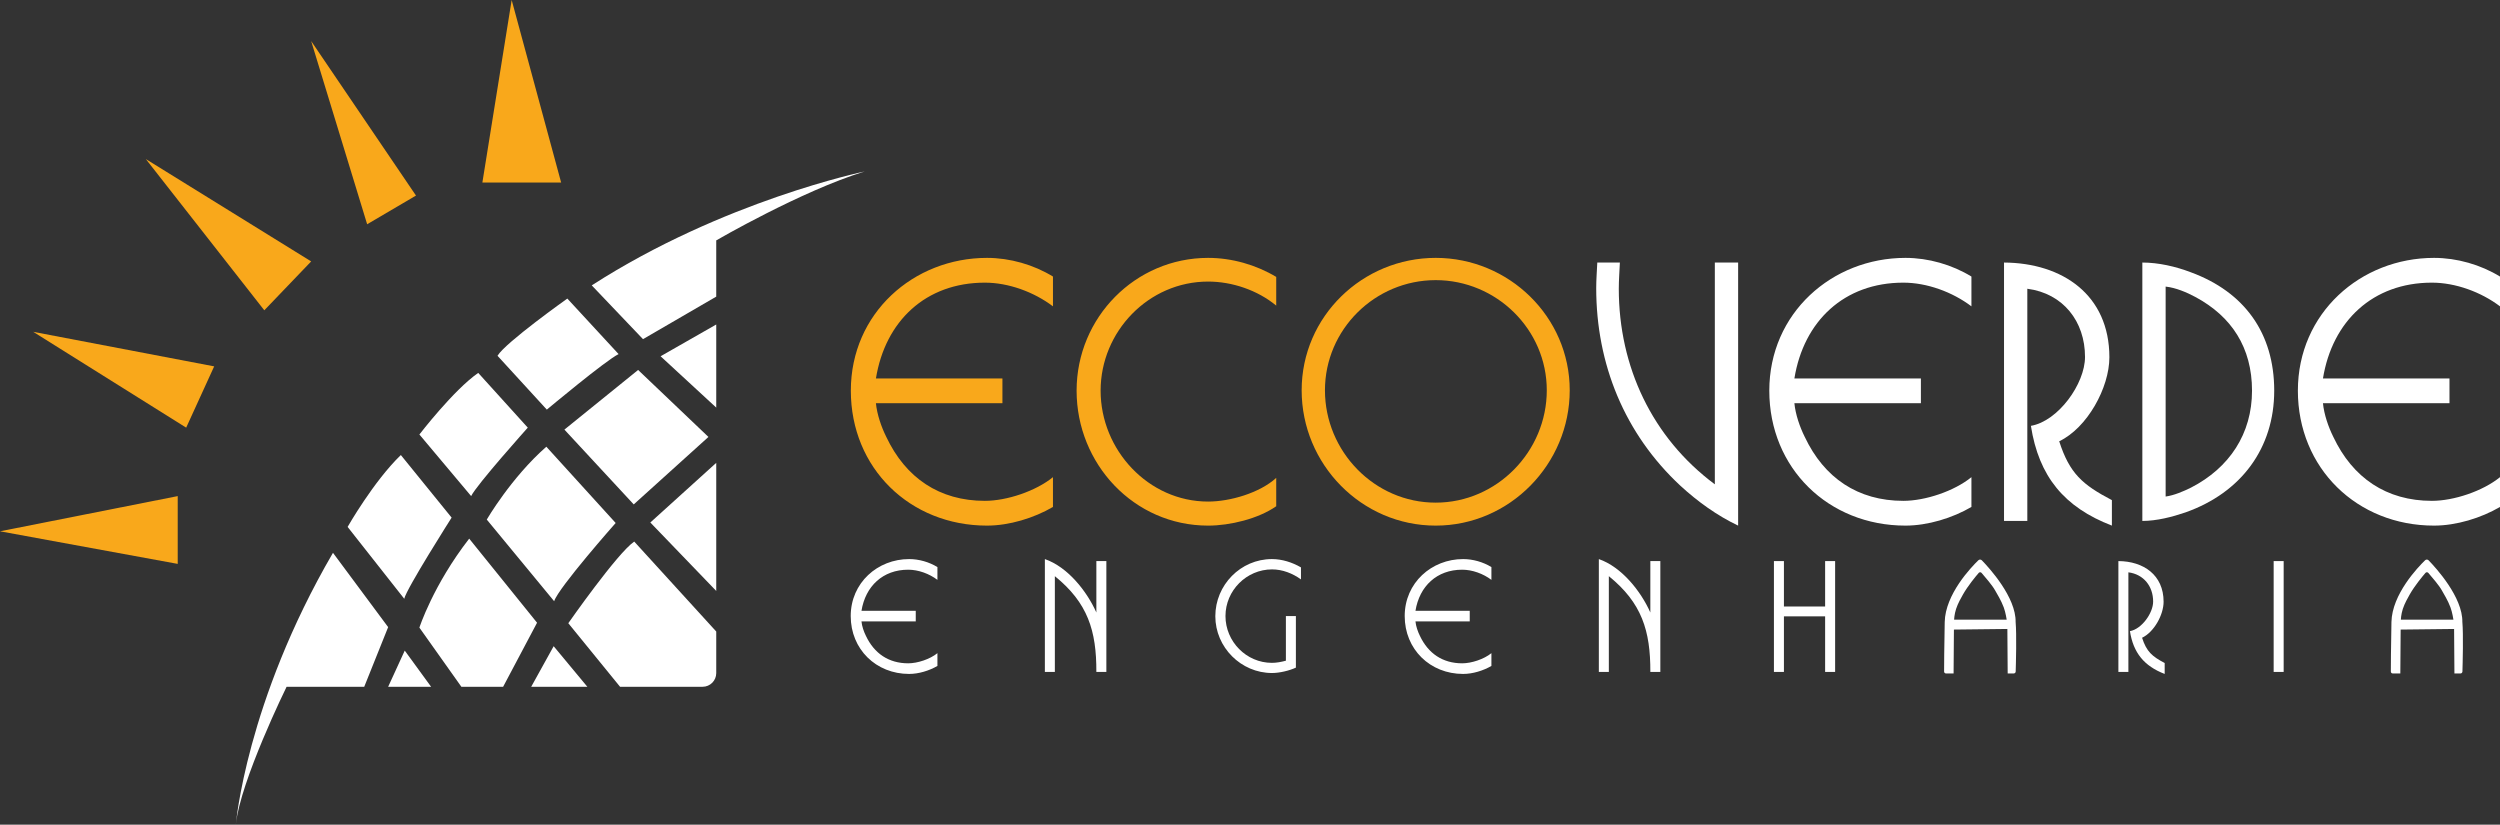 <svg xmlns="http://www.w3.org/2000/svg" width="1152" height="380" viewBox="0 0 1152 380" fill="none"><rect x="0" y="0" width="1152" height="380" fill="#333333" stroke="none"/><g clip-path="url(#clip0_111_455)"><path d="M454.821 242.202C419.314 242.202 392.066 215.74 392.066 180.019C392.066 144.298 420.965 118.832 454.821 118.832C465.391 118.832 476.291 121.974 485.207 127.433V141.16C476.454 134.545 464.731 130.244 453.831 130.244C426.583 130.244 407.921 147.938 403.626 174.396H461.92V185.809H403.626C404.123 190.938 406.104 196.721 408.415 201.352C417.334 220.208 432.855 230.789 453.828 230.789C463.901 230.789 477.278 226.325 485.204 219.874V233.601C476.451 238.729 465.058 242.202 454.818 242.202H454.821Z" fill="#F9A81B"></path><path d="M556.705 242.202C522.522 242.202 496.098 213.754 496.098 180.019C496.098 146.285 523.179 118.832 556.705 118.832C567.605 118.832 578.669 121.974 588.081 127.597V140.829C579.492 133.717 567.769 129.747 556.705 129.747C529.291 129.747 507.164 152.736 507.164 180.022C507.164 207.309 529.127 231.123 556.705 231.123C566.778 231.123 580.486 227.156 588.081 220.208V233.273C579.822 239.06 566.778 242.205 556.705 242.205V242.202Z" fill="#F9A81B"></path><path d="M661.566 242.202C627.383 242.202 599.805 213.921 599.805 179.853C599.805 145.785 627.876 118.829 661.566 118.829C695.256 118.829 723.328 145.951 723.328 179.853C723.328 213.754 695.75 242.202 661.566 242.202ZM661.566 129.086C633.655 129.086 610.538 151.744 610.538 179.856C610.538 207.967 633.328 231.617 661.566 231.617C689.805 231.617 712.758 207.97 712.758 179.856C712.758 151.741 689.474 129.086 661.566 129.086Z" fill="#F9A81B"></path><path d="M774.344 223.841C748.58 199.866 735.536 167.782 735.536 132.722C735.536 128.755 735.866 124.949 736.03 120.982H746.436C746.269 124.949 745.939 129.086 745.939 133.053C745.939 168.94 761.297 201.683 790.196 223.18V120.982H800.932V242.202C791.189 237.568 782.27 231.12 774.344 223.841Z" fill="white"></path><path d="M878.048 242.202C842.541 242.202 815.293 215.74 815.293 180.019C815.293 144.298 844.192 118.832 878.048 118.832C888.618 118.832 899.518 121.974 908.434 127.433V141.16C899.681 134.545 887.957 130.244 877.058 130.244C849.81 130.244 831.151 147.938 826.856 174.396H885.15V185.809H826.856C827.35 190.938 829.33 196.721 831.644 201.352C840.563 220.208 856.085 230.789 877.058 230.789C887.134 230.789 900.508 226.325 908.434 219.874V233.601C899.681 238.729 888.288 242.202 878.048 242.202Z" fill="white"></path><path d="M935.839 196.227C948.389 194.077 960.776 176.877 960.776 164.473C960.776 148.102 950.7 135.203 934.188 133.053V240.052H923.452V120.982C950.37 121.146 972.003 135.864 972.003 164.64C972.003 178.697 961.763 197.215 948.883 203.339C953.671 218.221 959.619 223.347 973.16 230.459V242.202C951.197 233.767 939.47 219.543 935.839 196.227Z" fill="white"></path><path d="M1007.17 236.082C1000.9 238.229 993.797 240.048 987.191 240.048V120.979C994.624 120.979 1002.55 122.796 1009.48 125.443C1034.26 134.539 1047.96 153.555 1047.96 180.016C1047.96 206.478 1032.77 226.983 1007.17 236.078V236.082ZM1011.64 136.856C1007.67 134.709 1002.55 132.558 997.928 132.061V228.806C1001.73 228.311 1006.35 226.328 1009.65 224.672C1027.32 215.58 1037.73 199.869 1037.73 180.022C1037.73 160.175 1028.31 145.791 1011.64 136.859V136.856Z" fill="white"></path><path d="M1121.61 242.202C1086.11 242.202 1058.86 215.74 1058.86 180.019C1058.86 144.298 1087.76 118.832 1121.61 118.832C1132.18 118.832 1143.08 121.974 1152 127.433V141.16C1143.25 134.545 1131.52 130.244 1120.62 130.244C1093.38 130.244 1074.72 147.938 1070.42 174.396H1128.72V185.809H1070.42C1070.92 190.938 1072.9 196.721 1075.21 201.352C1084.13 220.208 1099.65 230.789 1120.62 230.789C1130.7 230.789 1144.07 226.325 1152 219.874V233.601C1143.25 238.729 1131.85 242.202 1121.61 242.202Z" fill="white"></path><path d="M418.932 310.551C403.7 310.551 392.011 299.2 392.011 283.873C392.011 268.546 404.41 257.625 418.932 257.625C423.467 257.625 428.141 258.972 431.966 261.314V267.202C428.212 264.366 423.183 262.518 418.506 262.518C406.816 262.518 398.81 270.109 396.969 281.46H421.977V286.354H396.969C397.181 288.554 398.03 291.038 399.023 293.024C402.849 301.113 409.51 305.654 418.506 305.654C422.828 305.654 428.567 303.739 431.966 300.97V306.859C428.212 309.056 423.322 310.548 418.932 310.548V310.551Z" fill="white"></path><path d="M505.205 309.627C505.276 290.614 501.237 277.771 486.077 265.5V309.627H481.474V257.625C491.96 261.242 500.814 272.38 505.205 282.242V258.548H509.811V309.627H505.205Z" fill="white"></path><path d="M586.165 262.376C574.404 262.376 564.699 272.096 564.699 283.873C564.699 295.65 574.333 305.441 586.094 305.441C588.291 305.441 590.413 305.015 592.539 304.449V283.873H597.145V307.641C594.097 309.059 589.565 310.125 586.165 310.125C571.853 310.125 560.021 298.276 560.021 283.944C560.021 269.612 571.64 257.625 586.094 257.625C590.771 257.625 595.445 259.114 599.484 261.456V266.989C595.658 264.224 590.984 262.376 586.165 262.376Z" fill="white"></path><path d="M674.209 310.551C658.978 310.551 647.288 299.2 647.288 283.873C647.288 268.546 659.687 257.625 674.209 257.625C678.744 257.625 683.418 258.972 687.244 261.314V267.202C683.489 264.366 678.457 262.518 673.783 262.518C662.094 262.518 654.088 270.109 652.246 281.46H677.254V286.354H652.246C652.459 288.554 653.31 291.038 654.301 293.024C658.126 301.113 664.787 305.654 673.783 305.654C678.102 305.654 683.841 303.739 687.244 300.97V306.859C683.489 309.056 678.599 310.548 674.209 310.548V310.551Z" fill="white"></path><path d="M760.482 309.627C760.553 290.614 756.515 277.771 741.354 265.5V309.627H736.748V257.625C747.231 261.242 756.089 272.38 760.479 282.242V258.548H765.085V309.627H760.479H760.482Z" fill="white"></path><path d="M841.017 309.627V284.015H822.031V309.627H817.425V258.548H822.031V279.477H841.017V258.548H845.623V309.627H841.017Z" fill="white"></path><path d="M981.471 290.828C986.855 289.904 992.167 282.526 992.167 277.206C992.167 270.183 987.848 264.647 980.761 263.726V309.627H976.155V258.548C987.703 258.619 996.986 264.931 996.986 277.277C996.986 283.308 992.593 291.254 987.067 293.88C989.122 300.266 991.674 302.463 997.483 305.515V310.554C988.058 306.936 983.029 300.834 981.471 290.831V290.828Z" fill="white"></path><path d="M1047.7 309.627V258.548H1052.31V309.627H1047.7Z" fill="white"></path><path d="M928.798 286.654C929.024 275.198 916.572 261.622 913.252 258.209C912.796 257.742 912.086 257.727 911.62 258.181C908.332 261.369 896.377 273.829 896.124 286.654C895.889 298.693 895.846 306.874 895.84 309.454C895.84 309.942 896.216 310.325 896.685 310.325H900.215L900.363 290.108L924.994 289.827L925.139 310.325H927.95C928.425 310.325 928.814 309.939 928.829 309.442C928.94 305.864 929.308 292.36 928.802 286.651L928.798 286.654ZM924.686 285.545H900.449C900.449 285.545 900.538 283.138 901.365 280.589C902.195 278.028 903.759 275.318 904.552 273.919C906.804 269.952 910.325 265.701 911.781 264.005C912.136 263.591 912.75 263.581 913.11 263.992C914.585 265.679 918.105 269.791 919.299 271.972C920.219 273.647 922.082 276.539 923.338 279.915C924.174 282.162 924.683 285.548 924.683 285.548L924.686 285.545Z" fill="white"></path><path d="M1134.65 286.654C1134.88 275.198 1122.43 261.622 1119.11 258.209C1118.65 257.742 1117.94 257.727 1117.48 258.181C1114.19 261.369 1102.23 273.829 1101.98 286.654C1101.75 298.693 1101.7 306.874 1101.7 309.454C1101.7 309.942 1102.07 310.325 1102.54 310.325H1106.07L1106.22 290.108L1130.85 289.827L1131 310.325H1133.81C1134.28 310.325 1134.67 309.939 1134.69 309.442C1134.8 305.864 1135.16 292.36 1134.66 286.651L1134.65 286.654ZM1130.54 285.545H1106.31C1106.31 285.545 1106.39 283.138 1107.22 280.589C1108.05 278.028 1109.62 275.318 1110.41 273.919C1112.66 269.952 1116.18 265.701 1117.64 264.005C1117.99 263.591 1118.61 263.581 1118.97 263.992C1120.44 265.679 1123.96 269.791 1125.16 271.972C1126.08 273.647 1127.94 276.539 1129.19 279.915C1130.03 282.162 1130.54 285.548 1130.54 285.548L1130.54 285.545Z" fill="white"></path><path d="M235.779 0L222.278 84.112H258.575L235.779 0Z" fill="#F9A81B"></path><path d="M143.386 18.926L169.184 103.338L191.684 90.118L143.386 18.926Z" fill="#F9A81B"></path><path d="M67.194 73.295L143.385 120.46L121.789 142.988L67.194 73.295Z" fill="#F9A81B"></path><path d="M15.299 152.903L85.791 197.061L98.69 168.823L15.299 152.903Z" fill="#F9A81B"></path><path d="M0 244.822L81.892 228.602V259.843L0 244.822Z" fill="#F9A81B"></path><path d="M299.673 240.768L330.046 213.281V272.309L299.673 240.768ZM330.046 187.823V149.523L304.399 164.167L330.046 187.823ZM272.675 131.499L296.298 156.283L330.043 136.683V110.774C330.043 110.774 369.19 88.02 398.437 79.008C398.437 79.008 333.193 92.525 272.675 131.502V131.499ZM261.877 287.179L285.725 316.467H323.746C327.226 316.467 330.046 313.644 330.046 310.159V291.007L292.25 249.552C284.377 254.958 261.877 287.176 261.877 287.176V287.179ZM244.779 316.467H270.651L255.126 297.767L244.779 316.467ZM285.049 163.169L261.426 137.582C261.426 137.582 232.855 157.858 229.254 163.942L251.976 188.756C251.976 188.756 279.2 166.002 285.049 163.169ZM326.446 201.34L294.048 170.476L260.078 197.963L292.025 232.433L326.446 201.343V201.34ZM224.306 239.415L255.351 277.039C257.375 270.73 283.698 240.991 283.698 240.991L251.751 205.845C235.499 220.143 224.303 239.415 224.303 239.415H224.306ZM216.204 248.202C199.581 269.624 193.257 289.206 193.257 289.206L212.604 316.467H231.84L247.475 286.953L216.204 248.202ZM178.858 316.467H198.656L186.506 299.796L178.858 316.467ZM243.202 197.061L220.366 171.829C209.003 179.713 193.257 200.215 193.257 200.215L217.105 228.602C219.579 223.421 243.202 197.061 243.202 197.061ZM208.105 238.516L184.708 209.679C172.108 221.845 160.184 242.798 160.184 242.798L186.281 275.918C187.182 271.413 208.105 238.519 208.105 238.519V238.516ZM153.437 254.736C113.391 323.453 108.665 380 108.665 380C110.689 359.949 132.063 316.467 132.063 316.467H167.835L178.858 288.98L153.437 254.736Z" fill="white"></path></g><defs><clipPath id="clip0_111_455"><rect width="1152" height="380" fill="white"></rect></clipPath></defs></svg>